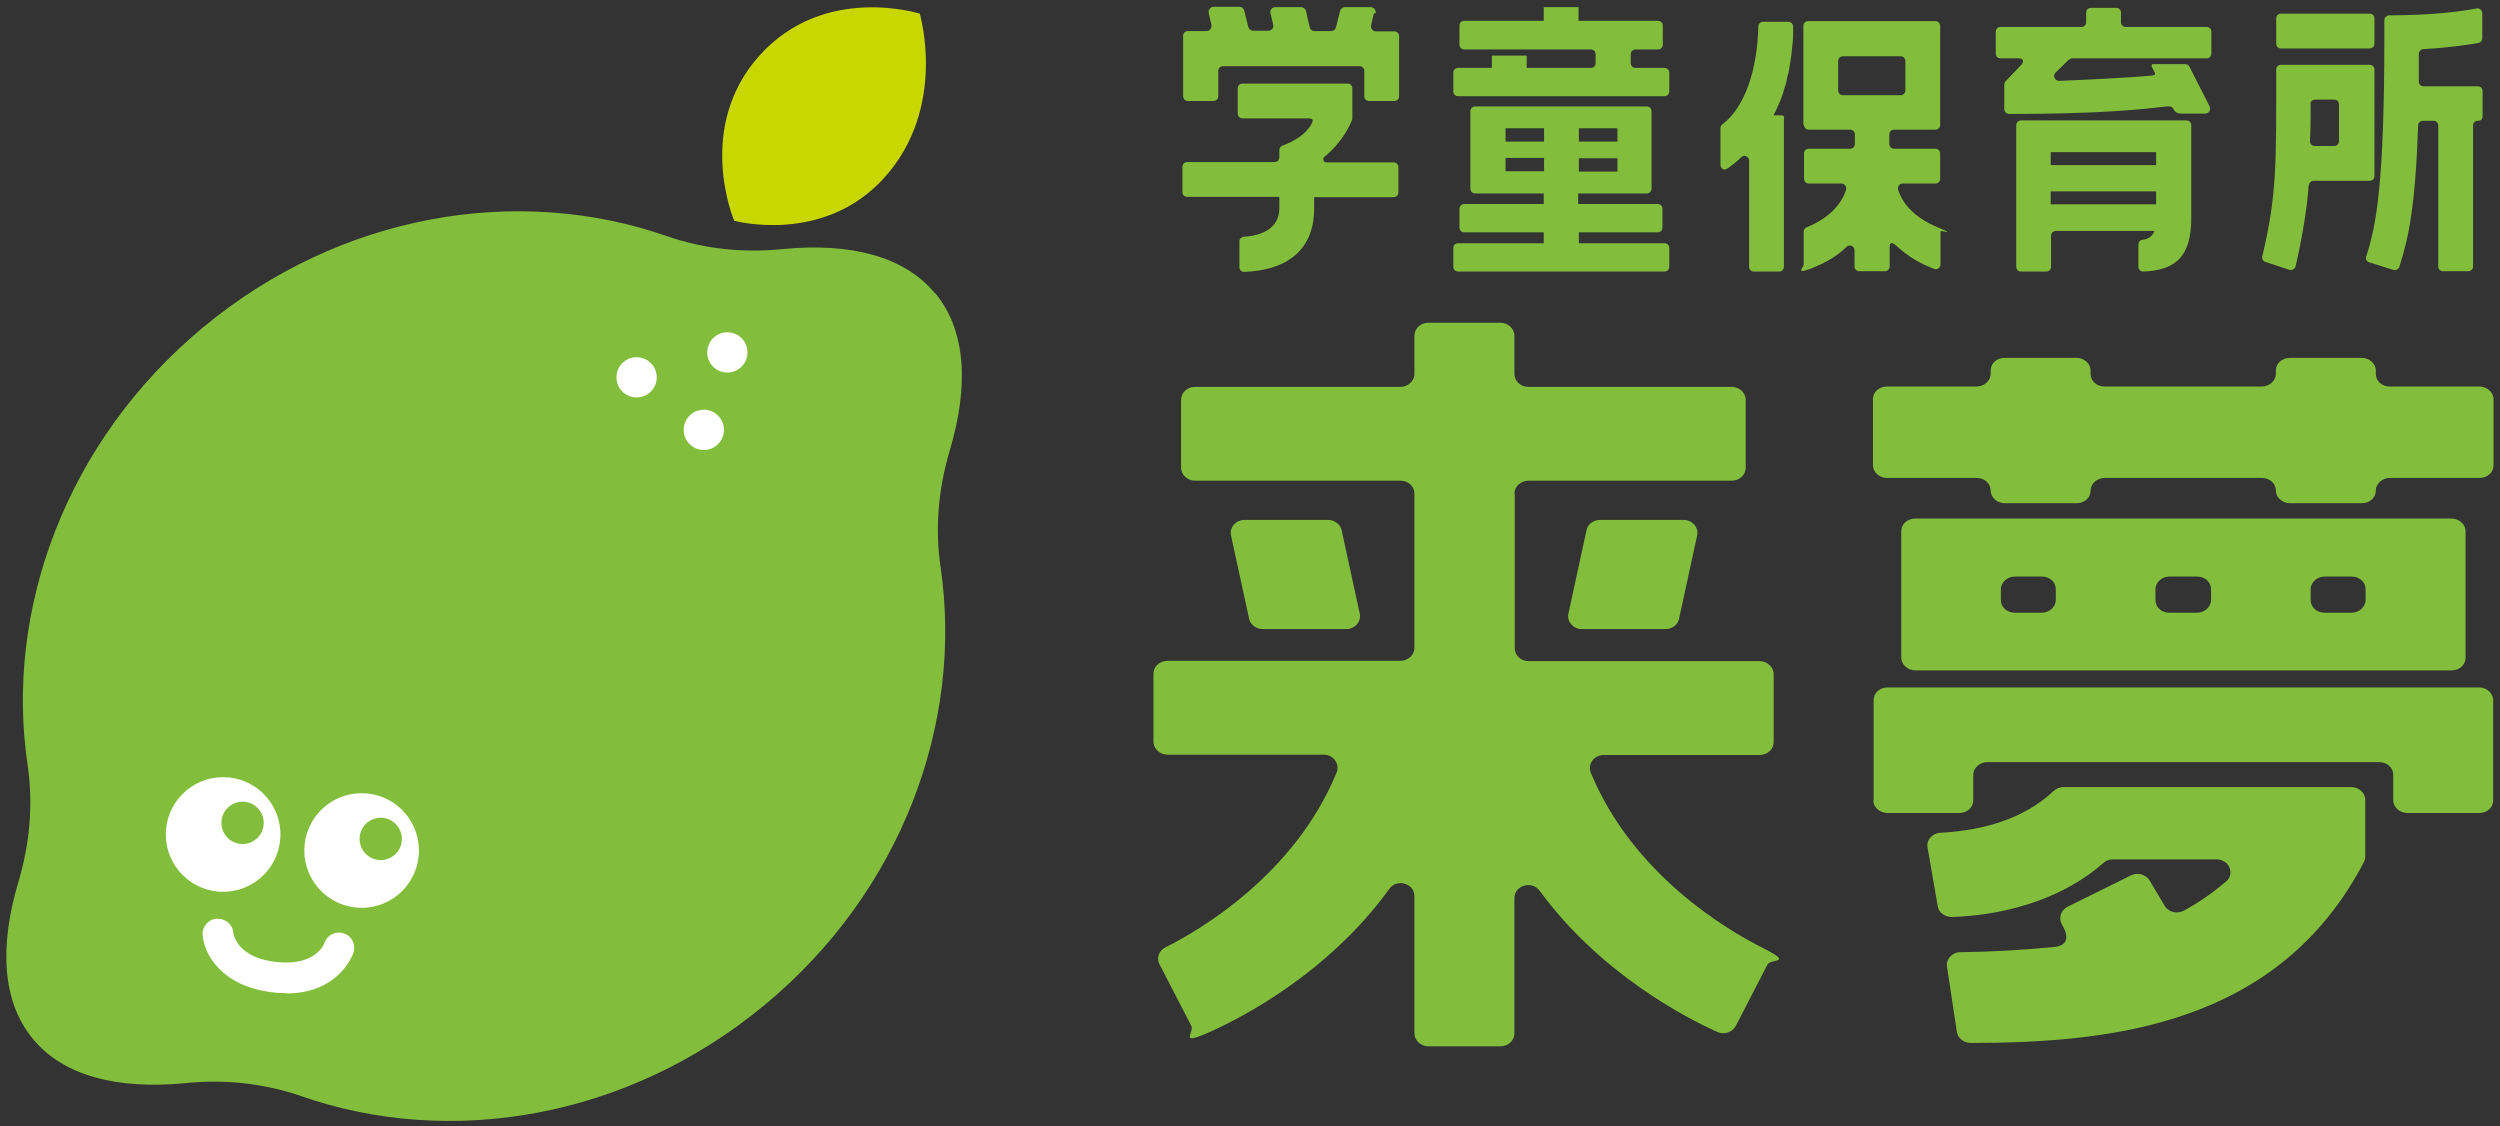 <?xml version="1.0" encoding="UTF-8"?>
<svg id="_レイヤー_1" data-name="レイヤー_1" xmlns="http://www.w3.org/2000/svg" version="1.1" viewBox="0 0 732.8 330.1">
  <rect x="0" y="0" width="732.8" height="330.1" fill="#333333" stroke="none"/>
  <!-- Generator: Adobe Illustrator 29.2.1, SVG Export Plug-In . SVG Version: 2.1.0 Build 116)  -->
  <defs>
    <style>
      .st0 {
        fill: none;
        stroke: #e60012;
        stroke-miterlimit: 10;
        stroke-width: 0px;
      }

      .st1 {
        fill: #fff;
      }

      .st2 {
        fill: #c8d700;
      }

      .st3 {
        fill: #82be3c;
      }
    </style>
  </defs>
  <g>
    <path class="st3" d="M402.7,3.9l-.8,3.5c-.2.9.5,1.8,1.4,1.8h5.4c.8,0,1.4.6,1.4,1.4v17.6c0,.8-.6,1.4-1.4,1.4h-7.4c-.8,0-1.4-.6-1.4-1.4v-7.4c0-.8-.6-1.4-1.4-1.4h-40c-.8,0-1.4.6-1.4,1.4v7.4c0,.8-.6,1.4-1.4,1.4h-7.5c-.8,0-1.4-.6-1.4-1.4V10.5c0-.8.6-1.4,1.4-1.4h5.5c.9,0,1.6-.9,1.4-1.8l-.8-3.5c-.2-.9.5-1.8,1.4-1.8h7.6c.7,0,1.2.4,1.4,1.1l1.2,4.8c.2.6.7,1.1,1.4,1.1h4.5c.9,0,1.6-.8,1.4-1.7l-.8-3.5c-.2-.9.5-1.7,1.4-1.7h7.6c.7,0,1.2.5,1.4,1.1l1.1,4.8c.1.6.7,1.1,1.4,1.1h4.9c.7,0,1.2-.4,1.4-1.1l1.2-4.8c.2-.6.7-1.1,1.4-1.1h7.6c.9,0,1.6.9,1.4,1.8ZM363.3,70.7c0-.7.6-1.2,1.2-1.3,5.3-.3,10.5-2.4,10.5-8.4v-3.3h-27c-.8,0-1.4-.6-1.4-1.4v-7.4c0-.8.6-1.4,1.4-1.4h25.6c.8,0,1.4-.6,1.4-1.4v-2.1c0-.6.4-1.1.9-1.3,4-1.5,6.6-3.4,8.2-5.8s0-2.2-1.2-2.2h-18.7c-.8,0-1.4-.6-1.4-1.4v-7.4c0-.8.6-1.4,1.4-1.4h30.8c.8,0,1.4.6,1.4,1.4v8.6c0,.2,0,.3,0,.4-.4,1.2-2.7,6.6-8.2,11.1-.6.5-.3,1.6.6,1.6h19.7c.8,0,1.4.6,1.4,1.4v7.4c0,.8-.6,1.4-1.4,1.4h-23.3v3.3c0,12.8-8.7,18.2-20.6,18.6-.7,0-1.3-.6-1.3-1.3v-7.6Z"/>
    <path class="st3" d="M478,15.9v2.6c0,.8.6,1.4,1.4,1.4h8.5c.8,0,1.4.6,1.4,1.4v5.5c0,.8-.6,1.4-1.4,1.4h-60.5c-.8,0-1.4-.6-1.4-1.4v-5.5c0-.8.6-1.4,1.4-1.4h9.9v-3.6h10.2v3.6h18.8c.8,0,1.4-.6,1.4-1.4v-2.6c0-.8-.6-1.4-1.4-1.4h-37.1c-.8,0-1.4-.6-1.4-1.4v-5.6c0-.8.6-1.4,1.4-1.4h23.3v-4h10.2v4h23.3c.8,0,1.4.6,1.4,1.4v5.6c0,.8-.6,1.4-1.4,1.4h-6.6c-.8,0-1.4.6-1.4,1.4ZM462.8,68.1v3.2h25.1c.8,0,1.4.6,1.4,1.4v5.5c0,.8-.6,1.4-1.4,1.4h-60.5c-.8,0-1.4-.6-1.4-1.4v-5.5c0-.8.6-1.4,1.4-1.4h25.1v-3.2h-23.3c-.8,0-1.4-.6-1.4-1.4v-5.5c0-.8.6-1.4,1.4-1.4h23.3v-3.1h-20.1c-.8,0-1.4-.6-1.4-1.4v-22.7c0-.8.6-1.4,1.4-1.4h50.3c.8,0,1.4.6,1.4,1.4v22.7c0,.8-.6,1.4-1.4,1.4h-20.1v3.1h23.3c.8,0,1.4.6,1.4,1.4v5.5c0,.8-.6,1.4-1.4,1.4h-23.3ZM452.6,41.5v-3.9h-11.3v3.9h11.3ZM452.6,50.2v-3.9h-11.3v3.9h11.3ZM462.8,37.6v3.9h11.3v-3.9h-11.3ZM462.8,46.4v3.9h11.3v-3.9h-11.3Z"/>
    <path class="st3" d="M522.9,34.5v43.7c0,.8-.6,1.4-1.4,1.4h-7.4c-.8,0-1.4-.6-1.4-1.4v-31.1c0-1.2-1.4-1.9-2.3-1s-2.5,2.2-3.9,3.2-2.2,0-2.2-1.2v-10.6c0-.4.2-.8.6-1.1,6.4-4.8,10.2-15.6,10.5-28.6,0-.8.6-1.4,1.4-1.4h7.4c.8,0,1.5.7,1.4,1.5,0,.7,0,1.3,0,2s0,1.4-.1,2.1-.1,1.4-.2,2-.1,1.3-.2,2-.2,1.3-.3,2-.2,1.3-.3,1.9-.2,1.3-.4,1.9-.3,1.2-.4,1.8-.3,1.2-.5,1.8-.4,1.2-.5,1.7-.4,1.1-.6,1.7-.4,1.1-.7,1.7-.5,1.1-.7,1.6-.2.5-.4.8-.1.3-.2.4-.3.4-.1.5.4,0,.5,0h1.7c.5,0,.8.3.8.8ZM528.6,36.6V7.6c0-.8.6-1.4,1.4-1.4h37.3c.8,0,1.4.6,1.4,1.4v29c0,.8-.6,1.4-1.4,1.4h-12.1c-.8,0-1.4.6-1.4,1.4v2.8c0,.8.6,1.4,1.4,1.4h12.1c.8,0,1.4.6,1.4,1.4v7.4c0,.8-.6,1.4-1.4,1.4h-9.6c-1,0-1.6,1-1.3,1.9,1.5,4.6,5.5,8.4,11.5,10.9s.9.7.9,1.3v9.6c0,1-1,1.7-1.9,1.3-4.5-1.7-7.9-3.9-10.6-6.4s-2.4-.3-2.4,1v4.7c0,.8-.6,1.4-1.4,1.4h-7.5c-.8,0-1.4-.6-1.4-1.4v-4.7c0-1.3-1.5-1.9-2.4-1-2.6,2.6-6.1,4.7-10.6,6.4s-1.9-.4-1.9-1.3v-9.6c0-.6.4-1.1.9-1.3,6-2.4,10-6.3,11.5-10.9.3-.9-.4-1.9-1.3-1.9h-9.6c-.8,0-1.4-.6-1.4-1.4v-7.4c0-.8.6-1.4,1.4-1.4h12.1c.8,0,1.4-.6,1.4-1.4v-2.8c0-.8-.6-1.4-1.4-1.4h-12.1c-.8,0-1.4-.6-1.4-1.4ZM538.8,17.9v8.6c0,.8.6,1.4,1.4,1.4h16.9c.8,0,1.4-.6,1.4-1.4v-8.6c0-.8-.6-1.4-1.4-1.4h-16.9c-.8,0-1.4.6-1.4,1.4Z"/>
    <g>
      <path class="st3" d="M606.5,17.5c.3-.3.6-.4,1-.4h39.3c.8,0,1.4-.6,1.4-1.4v-6.4c0-.8-.6-1.4-1.4-1.4h-23.7c-.8,0-1.4-.6-1.4-1.4v-2.8c0-.8-.6-1.4-1.4-1.4h-7.4c-.8,0-1.4.6-1.4,1.4v2.8c0,.8-.6,1.4-1.4,1.4h-23.7c-.8,0-1.4.6-1.4,1.4v6.4c0,.8.6,1.4,1.4,1.4h5.5c1.3,0,1.4,1.1.5,2l-4.5,4.7c-.3.3-.4.6-.4,1v7.2c0,.8.7,1.4,1.4,1.4,26.3,0,38.6-1.3,46.1-2.2.4,0,1.6-.3,2.1.8.5,1.1,1.6,1.3,2.3,1.3h6.9s.1,0,.1,0c1.1,0,1.7-1.1,1.3-2.1l-5.9-11.6c-.2-.5-.7-.8-1.3-.8h-9.4c-.2,0-.3,0-.4.2,0,.2,0,.4,0,.5l1,2c0,.2,0,.4-.3.5-.3.1-.7.1-1,.2-1.4.1-2.7.2-4.1.3-1.5.1-3.1.2-4.6.3-1.7.1-3.5.2-5.2.3-2,.1-4,.2-6,.3-2.3.1-4.6.2-6.9.3-1.3,0-2-1.5-1.1-2.4l4.1-4Z"/>
      <path class="st3" d="M640.8,35.3h-48.4c-.8,0-1.4.6-1.4,1.4v41.5c0,.8.6,1.4,1.4,1.4h7.4c.8,0,1.4-.6,1.4-1.4v-9.1c0-.8.6-1.4,1.4-1.4h28.9c-.6,1.6-1.8,2.4-3.5,2.6-.7,0-1.2.7-1.2,1.4v6.5c0,.8.7,1.5,1.5,1.4,9.4-.4,14-4.4,14-15.6v-27.3c0-.8-.6-1.4-1.4-1.4ZM632,59.9h-30.9v-3.8h30.9v3.8ZM632,48.4h-30.9v-3.8h30.9v3.8Z"/>
    </g>
    <path class="st3" d="M676.7,54.3c-.4,7.1-2.3,17.3-3.8,23.7-.2.8-1,1.3-1.8,1.1l-7-2.3c-.7-.2-1.1-.9-1-1.6,4.4-18.2,4.1-27.9,4.1-54.8,0-.8.6-1.4,1.4-1.4h26c.8,0,1.4.6,1.4,1.4v31.2c0,.8-.6,1.4-1.4,1.4h-16.4c-.8,0-1.4.6-1.4,1.4ZM696,5.4v7.4c0,.8-.6,1.4-1.4,1.4h-26c-.8,0-1.4-.6-1.4-1.4v-7.4c0-.8.6-1.4,1.4-1.4h26c.8,0,1.4.6,1.4,1.4ZM677.3,30.6c0,3.7,0,7.3-.2,10.8,0,.8.6,1.4,1.4,1.4h5.7c.8,0,1.4-.6,1.4-1.4v-10.8c0-.8-.6-1.4-1.4-1.4h-5.6c-.8,0-1.4.6-1.4,1.4ZM700.2,4.5c14,0,22.4-1.4,25.7-2,.9-.2,1.7.5,1.7,1.4v7.3c0,.7-.5,1.3-1.1,1.4-2.3.4-7.8,1.3-16.1,1.8-.8,0-1.4.7-1.4,1.4,0,2.8,0,5.5,0,8.1,0,.8.6,1.4,1.4,1.4h15.9c.8,0,1.4.6,1.4,1.4v7.3c0,1.1-.6,1.4-1.4,1.4s-1.4.5-1.4,1.5v41.2c0,.8-.6,1.4-1.4,1.4h-7.4c-.8,0-1.4-.6-1.4-1.4v-41.3c0-.8-.6-1.4-1.4-1.4h-3.1c-.8,0-1.4.6-1.4,1.4-.8,23.6-2.8,33.1-5.5,41.4-.2.7-1,1.1-1.8.9l-7-2.2c-.8-.2-1.2-1-.9-1.8,3-9,5.3-21.8,5.3-64.2v-5c0-.8.7-1.4,1.4-1.4Z"/>
  </g>
  <path class="st3" d="M274,85.9c-9-10.8-24.7-14.8-44.5-12.9-11.5,1.2-23.1,0-34.1-3.8-43.5-15.2-95.5-6.7-135.8,26.7C19.4,129.2,1.3,178.8,8.1,224.3c1.7,11.5.6,23.1-2.7,34.2-5.7,19.1-4.7,35.3,4.3,46.1,9,10.8,24.7,14.8,44.5,12.9,11.5-1.2,23.1,0,34.1,3.8,43.5,15.2,95.5,6.7,135.8-26.7,40.3-33.3,58.3-82.9,51.6-128.4-1.7-11.5-.6-23.1,2.7-34.2,5.7-19.1,4.7-35.3-4.3-46.1Z"/>
  <g>
    <circle class="st1" cx="65.4" cy="244.6" r="16.8"/>
    <circle class="st3" cx="71.1" cy="241.2" r="6.2"/>
    <circle class="st1" cx="106" cy="249.3" r="16.8"/>
    <circle class="st3" cx="111.6" cy="245.9" r="6.2"/>
  </g>
  <path class="st1" d="M84,291.1c-1.2,0-2.4,0-3.8-.2-15.6-1.7-20.5-11.7-20.8-16.8-.2-2.5,1.7-4.7,4.2-4.8,2.4-.1,4.6,1.6,4.8,4.1.1.8,1.3,7.4,12.8,8.6,11.5,1.2,13.9-5.5,13.9-5.6.8-2.4,3.4-3.6,5.7-2.8,2.4.8,3.6,3.4,2.8,5.7-.2.5-4.2,11.9-19.7,11.9Z"/>
  <g>
    <circle class="st1" cx="213.2" cy="103.3" r="5.9"/>
    <circle class="st1" cx="186.6" cy="110.6" r="5.9"/>
    <circle class="st1" cx="206.3" cy="126" r="5.9"/>
  </g>
  <path class="st2" d="M215.2,64.7s-11.6-27.2,7.4-48.4c19-21.2,47-12.3,47-12.3,0,0,8.2,27.5-10.4,48.1-17.9,19.8-44,12.6-44,12.6Z"/>
  <g>
    <path class="st3" d="M444,144.8v45.2c0,2.1,1.8,3.8,4.1,3.8h67.7c2.2,0,4.1,1.7,4.1,3.8v19.9c0,2.1-1.8,3.8-4.1,3.8h-45.7c-2.9,0-4.8,2.7-3.8,5.2,12.4,30.1,40.4,46.3,50.1,51.2s2.7,3.2,1.7,5l-9.3,18c-1,1.9-3.4,2.7-5.4,1.8-9.3-4.2-34.3-17.1-52.1-41.4-2.3-3.1-7.4-1.6-7.4,2.2v39.6c0,2.1-1.8,3.8-4.1,3.8h-21.1c-2.2,0-4.1-1.7-4.1-3.8v-40.2c0-3.8-5.2-5.3-7.4-2.1-17.9,24.7-43.2,37.7-52.6,41.9s-4.4.1-5.4-1.8l-9.3-18c-1-1.8-.2-4.1,1.7-5,9.8-4.9,37.9-21.2,50.2-51.3,1-2.5-1-5.2-3.8-5.2h-45.8c-2.2,0-4.1-1.7-4.1-3.8v-19.9c0-2.1,1.8-3.8,4.1-3.8h68.3c2.2,0,4.1-1.7,4.1-3.8v-45.2c0-2.1-1.8-3.8-4.1-3.8h-60.2c-2.2,0-4.1-1.7-4.1-3.8v-19.9c0-2.1,1.8-3.8,4.1-3.8h60.2c2.2,0,4.1-1.7,4.1-3.8v-11.2c0-2.1,1.8-3.8,4.1-3.8h21.1c2.2,0,4.1,1.7,4.1,3.8v11.2c0,2.1,1.8,3.8,4.1,3.8h59.6c2.2,0,4.1,1.7,4.1,3.8v19.9c0,2.1-1.8,3.8-4.1,3.8h-59.6c-2.2,0-4.1,1.7-4.1,3.8ZM393.3,155.6l5.3,24.4c.4,2.3-1.5,4.4-4,4.4h-24.5c-2,0-3.7-1.4-4-3.2l-5.3-24.4c-.4-2.3,1.5-4.4,4-4.4h24.5c2,0,3.7,1.4,4,3.2ZM488.2,184.4h-24.5c-2.5,0-4.4-2.1-4-4.4l5.3-24.4c.3-1.9,2-3.2,4-3.2h24.5c2.5,0,4.4,2.1,4,4.4l-5.3,24.4c-.3,1.9-2,3.2-4,3.2Z"/>
    <path class="st3" d="M696.4,108.6v1c0,2.1,1.8,3.7,4.1,3.7h26.3c2.2,0,4.1,1.7,4.1,3.7v19.4c0,2.1-1.8,3.7-4.1,3.7h-26.3c-2.2,0-4.1,1.7-4.1,3.7h0c0,2.1-1.8,3.7-4.1,3.7h-21.1c-2.2,0-4.1-1.7-4.1-3.7h0c0-2.1-1.8-3.7-4.1-3.7h-46.1c-2.2,0-4.1,1.7-4.1,3.7h0c0,2.1-1.8,3.7-4.1,3.7h-21.1c-2.2,0-4.1-1.7-4.1-3.7h0c0-2.1-1.8-3.7-4.1-3.7h-26.3c-2.2,0-4.1-1.7-4.1-3.7v-19.4c0-2.1,1.8-3.7,4.1-3.7h26.3c2.2,0,4.1-1.7,4.1-3.7v-1c0-2.1,1.8-3.7,4.1-3.7h21.1c2.2,0,4.1,1.7,4.1,3.7v1c0,2.1,1.8,3.7,4.1,3.7h46.1c2.2,0,4.1-1.7,4.1-3.7v-1c0-2.1,1.8-3.7,4.1-3.7h21.1c2.2,0,4.1,1.7,4.1,3.7ZM549.2,234.6v-29.4c0-2.1,1.8-3.7,4.1-3.7h173.4c2.2,0,4.1,1.7,4.1,3.7v29.4c0,2.1-1.8,3.7-4.1,3.7h-21.1c-2.2,0-4.1-1.7-4.1-3.7v-7.5c0-2.1-1.8-3.7-4.1-3.7h-114.9c-2.2,0-4.1,1.7-4.1,3.7v7.5c0,2.1-1.8,3.7-4.1,3.7h-21.1c-2.2,0-4.1-1.7-4.1-3.7ZM561.4,152h157.2c2.2,0,4.1,1.7,4.1,3.7v37.1c0,2.1-1.8,3.7-4.1,3.7h-157.2c-2.2,0-4.1-1.7-4.1-3.7v-37.1c0-2.1,1.8-3.7,4.1-3.7ZM574.7,279.1c9.7-.1,18.8-.7,27.3-1.5,5.2-.5,3.8-4.3,2.4-6.6h0c-1.1-1.9-.3-4.2,1.6-5.2l18.6-9.2c2-1,4.4-.3,5.5,1.5l4.4,7.4c1.1,1.9,3.7,2.5,5.7,1.4,4.4-2.4,8.5-5.3,12.3-8.5,2.7-2.3.9-6.5-2.8-6.5h-30.4c-1.1,0-2,.4-2.8,1.1-10.9,9.6-26.9,15.2-44.4,15.8-2,0-3.8-1.3-4.1-3.1l-3-17.3c-.4-2.2,1.4-4.2,3.8-4.3,12.8-.7,24.6-4.2,33.1-12.2.8-.7,1.8-1.2,2.9-1.2h84.4c2.2,0,4.1,1.7,4.1,3.7v16.6c0,.6-.1,1.1-.4,1.7-24.9,47.7-73.7,53-115.3,53-2,0-3.7-1.4-4-3.2l-2.9-19.2c-.3-2.2,1.5-4.2,4-4.2ZM602.6,175.9v-3.2c0-2.1-1.8-3.7-4.1-3.7h-7.9c-2.2,0-4.1,1.7-4.1,3.7v3.2c0,2.1,1.8,3.7,4.1,3.7h7.9c2.2,0,4.1-1.7,4.1-3.7ZM648.1,175.9v-3.2c0-2.1-1.8-3.7-4.1-3.7h-8.1c-2.2,0-4.1,1.7-4.1,3.7v3.2c0,2.1,1.8,3.7,4.1,3.7h8.1c2.2,0,4.1-1.7,4.1-3.7ZM693.4,175.9v-3.2c0-2.1-1.8-3.7-4.1-3.7h-7.9c-2.2,0-4.1,1.7-4.1,3.7v3.2c0,2.1,1.8,3.7,4.1,3.7h7.9c2.2,0,4.1-1.7,4.1-3.7Z"/>
  </g>
  <path class="st0" d="M646.4,35.3"/>
</svg>